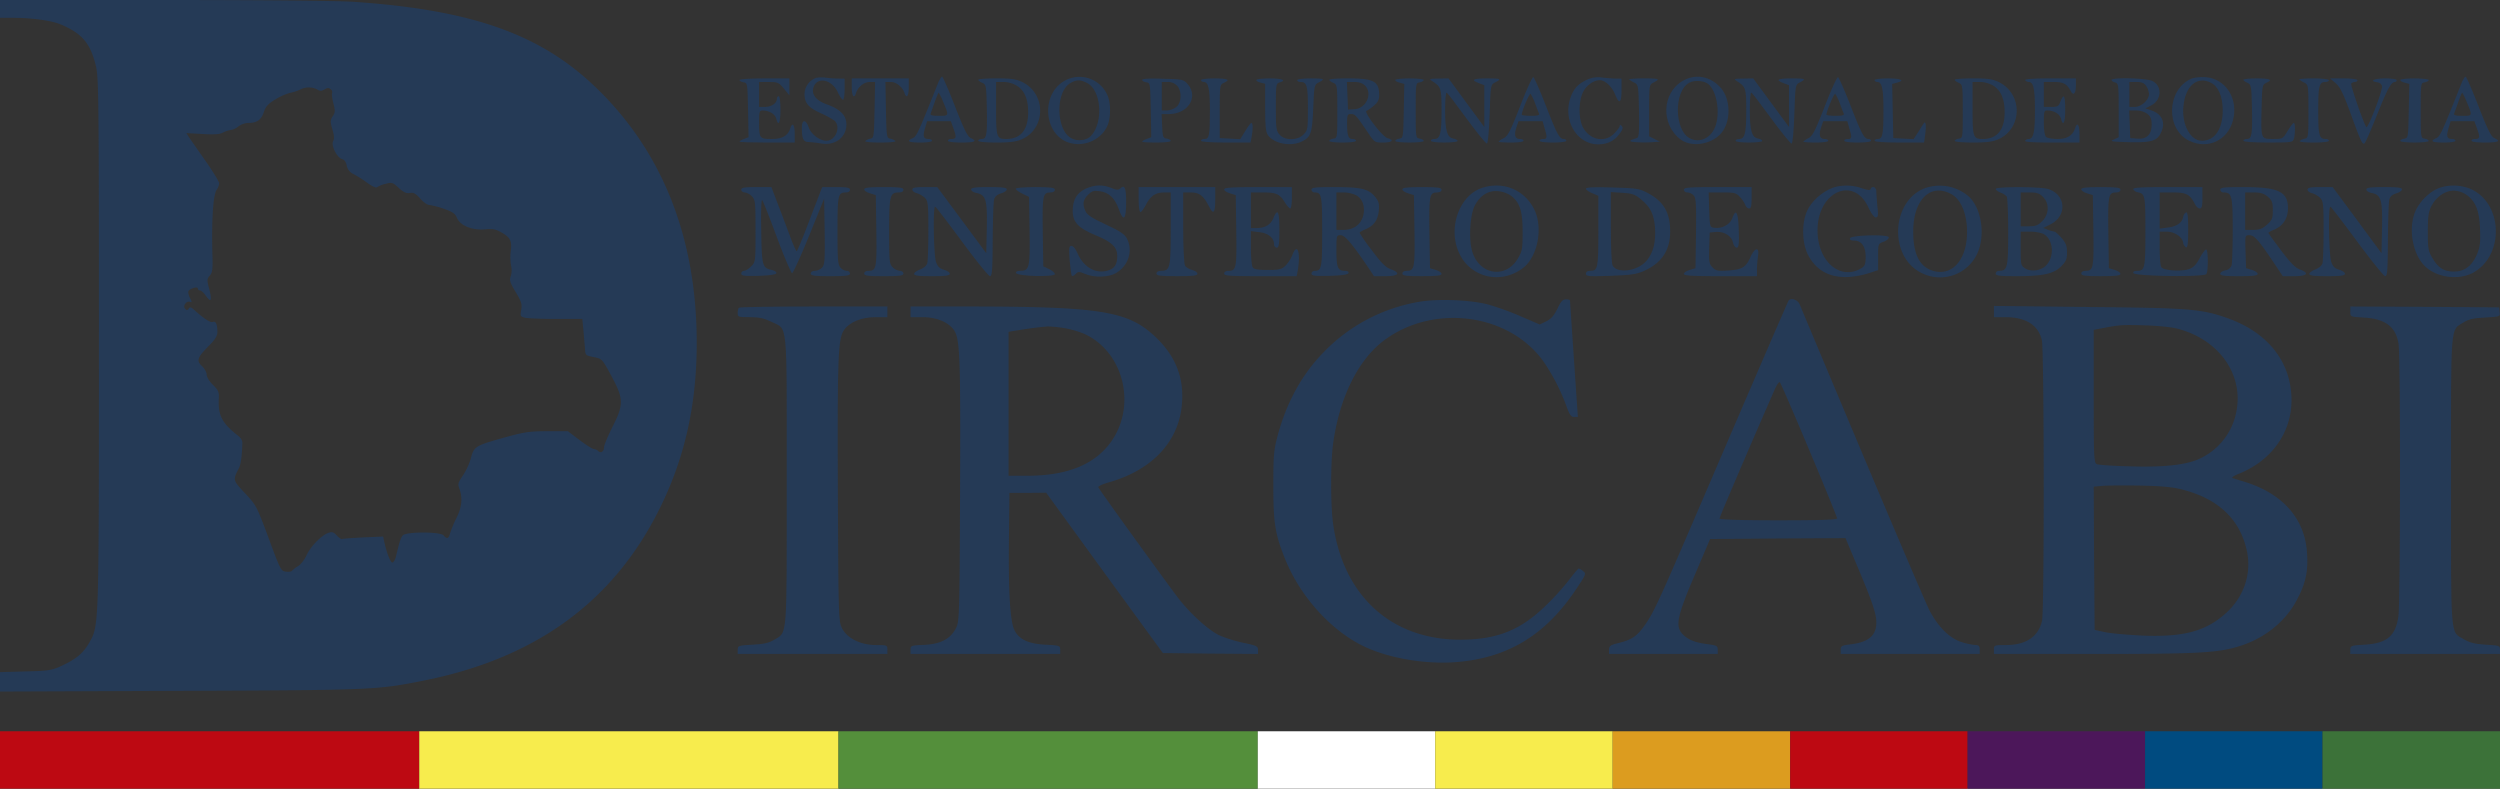 <svg xmlns="http://www.w3.org/2000/svg" viewBox="0 0 1403 442.62"><rect x="0" y="0" width="1403" height="442.62" fill="#333333" stroke="none"/><defs><style>.cls-1{fill:#bd0912;}.cls-2{fill:#f7ec4d;}.cls-3{fill:#548f3b;}.cls-4{fill:#fff;}.cls-5{fill:#dc9c1f;}.cls-6{fill:#4c175a;}.cls-7{fill:#004b80;}.cls-8{fill:#3c7239;}.cls-9{fill:#253a56;}</style></defs><g id="Capa_2" data-name="Capa 2"><g id="Capa_2-2" data-name="Capa 2"><rect class="cls-1" y="410.38" width="235.29" height="32.23"/><rect class="cls-2" x="235.29" y="410.38" width="235.29" height="32.23"/><rect class="cls-3" x="470.58" y="410.38" width="235.29" height="32.23"/><rect class="cls-4" x="705.87" y="410.38" width="99.59" height="32.23"/><rect class="cls-2" x="805.46" y="410.38" width="99.59" height="32.23"/><rect class="cls-5" x="905.05" y="410.38" width="99.59" height="32.23"/><rect class="cls-1" x="1004.64" y="410.38" width="99.59" height="32.23"/><rect class="cls-6" x="1104.23" y="410.38" width="99.59" height="32.23"/><rect class="cls-7" x="1203.82" y="410.38" width="99.59" height="32.23"/><rect class="cls-8" x="1303.41" y="410.38" width="99.59" height="32.23"/><path class="cls-9" d="M0,5v5H7.8c11,.1,21.6,1.6,27,4,11.4,5,15.8,10.3,18.9,22.5,1.7,6.6,1.8,16.1,1.8,156,0,161.9.1,158.3-5.5,168.3-3.4,5.9-7.2,9-15.5,12.9-5.5,2.5-7.3,2.8-20.2,3.1L0,377.2v10.9l101.3-.4c108.4-.4,110.2-.5,136.7-5.8,62.1-12.4,105.5-43.7,131.4-94.9,14.7-29,21.6-59.3,21.6-94.6,0-58.9-19.2-107.5-56.8-143.5-31-29.8-69.5-43.4-136-47.9C189.3.4,144.1,0,91.4,0H0ZM178,50.2c1.6,1,2.4,1,4.1,0s2.4-1,3.5-.1a2,2,0,0,1,.8,2.1c-.3.5,0,3.1.7,5.8,1.1,4.2,1,5.2-.4,7.3s-1.4,3-.2,7.2c1,3.3,1.2,5.3.5,6.6-1.4,2.4,2.1,9.4,5,10.2,1.3.3,2.2,1.6,2.6,3.7a6.6,6.6,0,0,0,3.8,4.7,66.46,66.46,0,0,1,7.7,4.9c2.6,1.9,5,3,5.5,2.5a13.72,13.72,0,0,1,4.7-1.9c3.6-1,4.1-.9,7.5,2.3,2.8,2.5,4.4,3.2,6.3,2.8s3.2.3,5.7,3.1c1.7,2,4,3.6,5,3.6a50.34,50.34,0,0,1,8.1,2.1c5.2,1.8,6.5,2.7,7.6,5.3,1.9,4.3,8.7,7,15.8,6.3,4.3-.4,5.9-.1,9.4,1.9,4.8,2.8,5.7,4.7,4.9,10.6a28.55,28.55,0,0,0,.2,7.8,11.3,11.3,0,0,1-.2,6.1c-.8,2.2-.3,3.6,2.8,8.8s3.7,6.7,3.1,10c-.6,3.7-.5,3.8,2.6,4.5,1.7.3,9.6.6,17.4.6h14.3l.6,6.2c.3,3.5.7,8.1.9,10.3.2,3.9.3,4,4.9,4.9s4.7,1,9.6,10c7.2,13.3,7.4,16.3,1.1,28.8-2.7,5.4-4.9,10.6-4.9,11.7,0,2.5-1.8,3.7-3.3,2.2a4.06,4.06,0,0,0-2.4-1.1c-.8,0-4.4-2.3-8-5l-6.6-5H307.3c-9.9,0-12.9.4-24.1,3.5-16.4,4.6-17.2,5-18.9,11.5a36.74,36.74,0,0,1-4.4,9.7c-2.9,4.2-3.1,4.9-2,7.8,1.8,5.1,1.3,10.2-1.8,16.3a67.39,67.39,0,0,0-3.5,8.4c-.7,3.1-1.8,3.5-3.6,1.3s-21.2-2.2-23,0c-1.1,1.3-1.8,3.4-3.8,11.9-.4,1.6-1.3,3.1-1.9,3.3-1,.4-3.3-5.3-4.7-11.9l-.6-2.7-11.2.5c-6.1.3-11.4.7-11.8.9s-1.7-.6-3-2c-1.9-2-2.6-2.2-4.9-1.4-3.9,1.5-10.1,7.9-12.1,12.6-1.1,2.3-3.1,5-4.7,6a14.28,14.28,0,0,0-3.4,2.6c-.3.5-1.9.7-3.5.5-2.7-.3-3.1-1.1-9.6-18.7-6.7-18-7-18.6-13.3-25.3-6.9-7.3-6.9-7.4-3.4-14.1,1-1.8,1.8-7.4,1.9-14.2.1-1.1-.9-2.8-2.2-3.8-9.3-7.3-11.5-11.5-11-21.2.2-3.5-.3-4.6-3.3-7.5-2-2-3.5-4.4-3.5-5.7s-1.2-3.5-2.6-4.8c-3.3-3.1-2.7-4.8,3.6-11.2,3.8-3.8,5-5.8,5-8.1,0-4.2-.9-6.2-2.6-5.5-1.3.5-5-1.9-10.1-6.5-2-1.9-2.7-2.1-3.4-1s-1.1,1-2,.1c-1.5-1.5.7-4.7,2.8-3.9,1.1.4,1.1,0-.1-2.2-.8-1.6-1.1-3.3-.8-3.9,1-1.5,5.2-2.7,5.2-1.4a1.23,1.23,0,0,0,1.3,1.1c.6,0,2.2,1.4,3.3,3.1,2.9,4,3.5,2.6,1.8-4-1.3-4.9-1.3-5.6.3-7.4,1.5-1.6,1.8-3.5,1.5-12.1-.5-19.2.4-33.2,2.4-36.1a7.45,7.45,0,0,0,1.4-3.6c0-.9-3.4-6.5-7.6-12.5s-8.4-12-9.3-13.3l-1.5-2.4,9,.5c6.5.4,9.8.2,11.5-.8a13.77,13.77,0,0,1,4.2-1.4,8.93,8.93,0,0,0,4.4-2,10.24,10.24,0,0,1,5.4-2c5.1,0,7.4-1.6,8.9-5.9,1-3.2,2.4-4.8,6.2-7.1a33.51,33.51,0,0,1,8.6-3.9,24.57,24.57,0,0,0,5.8-1.9A10.38,10.38,0,0,1,178,50.2Z"/><path class="cls-9" d="M457.5,43.9a9.81,9.81,0,0,0-6,9.1c0,4.9,2.4,7.6,9.5,10.7a51.4,51.4,0,0,1,7.3,4c3.8,3.5.6,11.3-4.5,11.3-3.8,0-8.5-3.6-9.9-7.4-1.7-4.8-3.9-4.7-3.9.1,0,6.3.9,8,3.8,8,1.5.1,4.6.4,6.9.8,8,1.4,14.3-3.4,14.3-10.7,0-5-3.4-8.5-10.9-11.2-5.9-2.1-8.6-5.3-7.7-9.1,1.7-6.6,10.1-5.3,13.7,2.1,1.1,2.4,2.5,4.4,3,4.4s.9-2.7.9-5.9v-6h-3.2a65.55,65.55,0,0,1-7.3-.5C461.3,43.3,458.6,43.4,457.5,43.9Z"/><path class="cls-9" d="M526.4,46.7c-11,27.7-12,29.8-14.1,30.8-3.9,1.7-2.5,2.5,4.2,2.5,3.7,0,6.5-.4,6.5-1s-.9-1-1.9-1c-2.9,0-3.3-1.5-2-6l1.2-4h13.3l1.6,4.4c1.7,4.7,1.5,5.6-1.4,5.6-1,0-1.8.4-1.8,1s3.2,1,7.5,1c7.7,0,9.2-.8,5.3-2.5-1.8-.8-3.8-4.9-8.8-17.7-3.6-9.3-6.9-16.8-7.3-16.8S527.2,44.7,526.4,46.7Zm2.5,9.5c3.8,9,3.9,8.8-1.9,8.8-3.8,0-5.1-.3-4.7-1.3.2-.6,1.3-3.6,2.3-6.5s2-5.2,2.2-5.2A27.85,27.85,0,0,1,528.9,56.2Z"/><path class="cls-9" d="M597.5,45.3c-14.5,8.2-11.3,32.8,4.7,35.3,8.1,1.4,16.4-3.1,19.4-10.3,1.8-4.2,1.8-12.5,0-16.6A17.08,17.08,0,0,0,597.5,45.3Zm12.6,1.3c7.9,4.1,9.3,21.8,2.2,29.6-2.3,2.6-7.5,3.3-11,1.4-8.8-4.5-9.1-26.4-.4-31.1C604.3,44.6,606.4,44.7,610.1,46.6Z"/><path class="cls-9" d="M853.1,59.6c-5.5,14-6.9,16.8-9.3,18a9.77,9.77,0,0,0-2.8,1.9c0,.3,3.2.5,7,.5,4,0,7-.4,7-1s-.9-1-2-1c-2.8,0-3.4-2.2-2-6.5l1.2-3.5h13.5l1.1,3.9c1.6,5.3,1.5,6.1-.8,6.1-1.1,0-2,.4-2,1s3.2,1,7.5,1,7.5-.4,7.5-1-.6-1-1.4-1c-2.4,0-3.9-2.8-10.1-18.8-3.3-8.5-6.5-15.7-7-15.9S856.6,50.4,853.1,59.6Zm8.4-1.6c.9,2.5,1.9,5.1,2.2,5.7.4,1-.9,1.3-4.6,1.3-2.8,0-5.1-.3-5.1-.6,0-2.1,4.4-12.4,5-11.7A30,30,0,0,1,861.5,58Z"/><path class="cls-9" d="M890.5,44.8c-4.9,2.3-7.3,4.9-9.1,9.9C876.9,67.5,884.9,81,896.9,81c5.2,0,9.3-2,12.1-6.1,1.7-2.2,2-3.3,1.1-4.2s-1.1-.8-1.1,0c0,.6-1.4,2.5-3.1,4.2-5.1,5.2-13,3.9-17.2-2.8-2.9-4.7-3-14.8-.3-20.4,1.9-3.8,5.9-6.7,9.4-6.7,3,0,6.8,3.6,8.6,8,2.3,5.8,3.6,5,3.6-2.4V44.1h-3.2c-1.8,0-5.3-.3-7.8-.6A14.6,14.6,0,0,0,890.5,44.8Z"/><path class="cls-9" d="M944.5,45.3c-11.9,6.7-12.6,24.6-1.3,33,6.6,4.9,18.8,2.5,23.7-4.8,4.6-6.8,4.1-18.2-1.2-24.2C959.9,42.8,951.7,41.2,944.5,45.3Zm14.2,1.9c4.5,3.6,6.6,14.9,4.3,22.7-2.1,7.2-8.8,10.8-14.7,7.7-8.7-4.5-9-26.3-.4-31.1C950.8,44.8,956.3,45.2,958.7,47.2Z"/><path class="cls-9" d="M1024.1,59.6c-5.5,14-6.9,16.8-9.3,18a9.77,9.77,0,0,0-2.8,1.9c0,.3,3.2.5,7,.5,4,0,7-.4,7-1s-.9-1-2-1c-2.8,0-3.4-2.2-2-6.5l1.2-3.5h13.5l1.1,3.9c1.6,5.3,1.5,6.1-.8,6.1-1.1,0-2,.4-2,1s3.2,1,7.5,1,7.5-.4,7.5-1-.6-1-1.4-1c-2.4,0-3.9-2.8-10.1-18.8-3.3-8.5-6.5-15.7-7-15.9S1027.6,50.4,1024.1,59.6Zm8.4-1.6c.9,2.5,1.9,5.1,2.2,5.7.4,1-.9,1.3-4.6,1.3-2.8,0-5.1-.3-5.1-.6,0-2.1,4.4-12.4,5-11.7A30,30,0,0,1,1032.5,58Z"/><path class="cls-9" d="M1229.5,44.3c-13.6,6.2-14.2,28.3-.9,34.7,10.3,5,21.5-.1,24.5-11.3,3.3-12.2-4-23.6-15.4-24.4C1234.7,43.1,1231.2,43.5,1229.5,44.3Zm11.4,2.2c4.1,2.1,6.5,7.8,6.5,15.5,0,10.5-4.5,17-11.7,17-6.4,0-11.3-9-10.4-19C1226.3,48.2,1233,42.4,1240.9,46.5Z"/><path class="cls-9" d="M1381.4,46.7c-11,27.7-12,29.8-14.1,30.8-3.9,1.7-2.5,2.5,4.2,2.5,3.7,0,6.5-.4,6.5-1s-.9-1-1.9-1c-2.9,0-3.3-1.5-2-6l1.2-4h13.3l1.6,4.4c1.7,4.7,1.5,5.6-1.4,5.6-1,0-1.8.4-1.8,1s3.2,1,7.5,1c7.7,0,9.2-.8,5.3-2.5-1.8-.8-3.8-4.9-8.8-17.7-3.6-9.3-6.9-16.8-7.3-16.8S1382.2,44.7,1381.4,46.7Zm2.5,9.5c3.8,9,3.9,8.8-1.9,8.8-3.8,0-5.1-.3-4.7-1.3.2-.6,1.3-3.6,2.3-6.5s2-5.2,2.2-5.2A27.85,27.85,0,0,1,1383.9,56.2Z"/><path class="cls-9" d="M415,44.9c0,.5,1,1.1,2.3,1.3,2.2.3,2.2.6,2.5,15.6l.3,15.2-2.6,1c-1.4.5-2.5,1.2-2.5,1.5s7,.5,15.5.5H446V75c0-5-1.3-6.7-2.4-3.2-1.4,4.4-4.4,6.2-10.5,6.2-6.9,0-7.1-.3-7.1-9.6,0-5.7.2-6.4,1.9-6.4,3.7,0,7,1.9,7.7,4.5,1.2,4.9,2.4,2.4,2.4-5,0-4.3-.4-7.5-1-7.5s-1,.6-1,1.4c0,2.5-3,4.6-6.6,4.6H426V46h5.4c5.1,0,5.7.3,8.5,3.7l3.1,3.8V44H429C421,44,415,44.4,415,44.9Z"/><path class="cls-9" d="M478,49c0,5,1.3,6.7,2.4,3.2S485,46,488.1,46h3l-.3,15.7c-.3,14.9-.4,15.8-2.3,16.1a6.52,6.52,0,0,0-2.9,1.3c-.6.5,2.8.9,8.4.9s9-.4,8.5-.9a7.56,7.56,0,0,0-3-1.3c-1.9-.3-2-1.2-2.3-16.1L496.9,46h3c3.1,0,6.6,2.8,7.7,6.2S510,54,510,49V44H478Z"/><path class="cls-9" d="M549,44.8c0,.4,1,1.2,2.3,1.7,2.1,1,2.2,1.6,2.5,14,.3,15.1-.1,17.5-2.8,17.5-1.1,0-2,.4-2,1s4.1,1,10.3,1c7.8,0,11.2-.5,14.3-1.9,13.3-6,13.6-25.2.4-31.9-3.7-1.8-6-2.2-14.7-2.2C553.6,44,549,44.3,549,44.8ZM570.5,48c4.4,2.7,6.5,7.5,6.5,15,0,9.9-4.2,15-12.3,15-5.4,0-5.7-.9-5.7-17.2V46h4.1A15.43,15.43,0,0,1,570.5,48Z"/><path class="cls-9" d="M641,44.8c0,.6,1,1.2,2.3,1.4,2.2.3,2.2.6,2.5,15.6l.3,15.2-2.6,1c-1.4.5-2.5,1.2-2.5,1.5s3.6.5,8,.5,8-.4,8-.9-1-1.1-2.2-1.3c-2.1-.3-2.3-.9-2.6-7.1l-.3-6.7H656c10.7,0,16.7-9.5,10.6-16.7-2.4-2.7-2.7-2.8-14-3.1C645.2,43.9,641,44.2,641,44.8Zm19.6,3.3c2.8,3.1,2.5,9.6-.5,12a10,10,0,0,1-5.2,1.9H652V46h3.3A7.14,7.14,0,0,1,660.6,48.1Z"/><path class="cls-9" d="M674,45c0,.5.7,1,1.5,1,2.7,0,3.5,3.8,3.5,16.4,0,13.8-.4,15.6-3.1,15.6-1,0-1.9.4-1.9,1s5.3,1,13.9,1h13.9l.6-3.1c.8-4.3.8-7.9-.1-7.9-.5,0-2,2.1-3.5,4.6L696,78.1l-5.7-.3-5.8-.3v-15c0-14.6.1-15,2.3-16,3.9-1.7,2.4-2.5-5.3-2.5C677.2,44,674,44.4,674,45Z"/><path class="cls-9" d="M705,44.9c0,.5,1.1,1.2,2.5,1.5l2.5.6V60.3c0,10.6.3,13.7,1.6,15.6,3.4,4.7,12.6,6.5,18.8,3.6,5.3-2.5,6-4.7,6.6-19,.5-12.2.6-13,2.8-14.1,4.2-2.1,3.6-2.4-4.1-2.4-4.5,0-7.7.4-7.7,1s.8,1,1.8,1c3.6,0,4.2,2,4.2,14.7,0,11.8-.1,12.5-2.5,14.8-3.3,3.4-10.2,3.5-13.3.2-2-2.2-2.2-3.4-2.2-15.6,0-12.4.1-13.3,2-13.8,4.4-1.2,1.6-2.3-5.5-2.3C708.4,44,705,44.4,705,44.9Z"/><path class="cls-9" d="M746,44.8c0,.4,1,1.2,2.3,1.7,2.1,1,2.2,1.4,2.2,16,0,14.8,0,15-2.2,15.3-1.3.2-2.3.8-2.3,1.3s3.4.9,7.5.9c4.3,0,7.5-.4,7.5-1s-.9-1-1.9-1c-2.4,0-3.1-1.9-3.1-8.6,0-4.9.2-5.4,2.1-5.4,2.4,0,2.9.6,9.1,9.7,4.2,6.3,4.2,6.3,9,6.3,5,0,6.5-1.4,2.6-2.4-2.8-.6-13.7-14.8-11.9-15.4a19.92,19.92,0,0,0,4.1-2.9c2.2-1.8,3-3.3,3-5.8,0-7.9-3-9.5-17.5-9.5C750.7,44,746,44.3,746,44.8ZM766,48c4.5,4.5.7,13-6,13.3l-3.5.2-.3-7.8-.3-7.7H760C762.7,46,764.7,46.7,766,48Z"/><path class="cls-9" d="M783,44.9c0,.5,1.1,1.2,2.5,1.5l2.6.7-.3,15.2c-.3,14.9-.3,15.2-2.5,15.5-1.3.2-2.3.8-2.3,1.3s3.6.9,8,.9,8-.4,8-.9-1-1.1-2.2-1.3c-2.3-.3-2.3-.5-2.3-15.8s0-15.5,2.3-15.8c1.2-.2,2.2-.8,2.2-1.3s-3.6-.9-8-.9S783,44.4,783,44.9Z"/><path class="cls-9" d="M803.4,45.3c5.4,3.4,5.6,4,5.6,16.8S808.2,78,805,78c-1.1,0-2,.4-2,1s3.2,1,7.5,1c4.1,0,7.5-.4,7.5-.9s-1-1.1-2.2-1.3c-3.6-.5-4.8-4.3-4.8-15.6,0-5.6.3-10.2.8-10.2s5.4,6.6,11.2,14.5,11,14.3,11.5,14.1,1.2-7,1.5-16.7c.5-15.8.6-16.4,2.8-17.5,4.2-2.1,3.6-2.4-4.1-2.4-8.2,0-9.6.8-4.7,2.7l3,1.1V71.3L822.9,57.6,812.9,44l-5.7.1C802.4,44.1,801.8,44.3,803.4,45.3Z"/><path class="cls-9" d="M914.3,44.6a15,15,0,0,0,2.9,1.8c2.2,1.1,2.3,1.7,2.6,15.9.2,12.5,0,14.8-1.3,15.2-4.7,1.5-4.8,2-.2,2.3a67.53,67.53,0,0,0,9,0l4.2-.3-3-1.5-3-1.5V62c0-14,.1-14.5,2.3-15.6,4.2-2.1,3.5-2.4-5.3-2.4C917.6,44,914,44.3,914.3,44.6Z"/><path class="cls-9" d="M974.4,45.3c5.4,3.4,5.6,4,5.6,16.8S979.2,78,976,78c-1.1,0-2,.4-2,1s3.2,1,7.5,1c4.1,0,7.5-.4,7.5-.9s-1-1.1-2.2-1.3c-3.6-.5-4.8-4.3-4.8-15.6,0-5.6.3-10.2.8-10.2s5.4,6.6,11.2,14.5,11,14.3,11.5,14.1,1.2-7,1.5-16.7c.5-15.8.6-16.4,2.8-17.5,4.2-2.1,3.6-2.4-4.1-2.4-8.2,0-9.6.8-4.7,2.7l3,1.1V71.3L993.9,57.6,983.9,44l-5.7.1C973.4,44.1,972.8,44.3,974.4,45.3Z"/><path class="cls-9" d="M1052,45c0,.5.7,1,1.5,1,2.7,0,3.5,3.8,3.5,15.7,0,13.7-.5,16.3-3.1,16.3-1.1,0-1.9.4-1.9,1s5.3,1,13.9,1h13.9l.7-5.1c.6-4.3.2-7.2-.8-5.8-.2.2-1.5,2.3-3,4.7l-2.8,4.3-5.7-.3-5.7-.3-.3-15.2-.3-15.2,2.6-.7c4.9-1.2,2.4-2.4-5-2.4C1055.2,44,1052,44.4,1052,45Z"/><path class="cls-9" d="M1097,44.8c0,.4,1,1.2,2.3,1.7,2.1,1,2.2,1.4,2.2,16,0,14.8,0,15-2.2,15.3-1.3.2-2.3.8-2.3,1.3s4.6.9,10.3.9c7.8,0,11.2-.5,14.3-1.9,13.4-6.1,13.6-25.2.4-31.9-3.7-1.8-6-2.2-14.7-2.2C1101.6,44,1097,44.3,1097,44.8Zm21.5,3.2c4.4,2.7,6.5,7.5,6.5,15,0,9.9-4.2,15-12.3,15-5.4,0-5.7-.9-5.7-17.2V46h4.1A15.43,15.43,0,0,1,1118.5,48Z"/><path class="cls-9" d="M1136.5,45a2.77,2.77,0,0,0,2,1c2.7,0,3.5,3.9,3.5,16s-.8,16-3.5,16a2.46,2.46,0,0,0-2,1c-.4.7,4.8,1,14.9,1H1167V75c0-5-1.3-6.7-2.4-3.2-1.4,4.3-4.5,6.2-9.9,6.2-2.9,0-5.8-.5-6.5-1.2s-1.2-4-1.2-8c0-6.1.2-6.8,1.9-6.8,3.7,0,7,1.9,7.7,4.5,1.2,4.9,2.4,2.4,2.4-5,0-8-.8-9.4-2.7-4.5-1,2.7-1.6,3-5.2,3H1147V46h5.4c5.6,0,7.5,1,9.7,5.1,1.5,2.9,2.9,1.4,2.9-3.2V44h-14.6C1141,44,1136.1,44.4,1136.5,45Z"/><path class="cls-9" d="M1185,44.9c0,.5.9,1.1,2,1.4,1.9.5,2,1.4,2,15.6V77l-2.7,1.3c-2.5,1-1.5,1.2,8.2,1.5,12.3.3,15.9-.6,18-4.9,3.1-5.8,1-10.9-5.1-12.9l-3.5-1.2,3.3-1.6c5.9-3,6.4-10.8.8-13.7C1204.8,43.8,1185,43.3,1185,44.9Zm19.4,3.3a9.11,9.11,0,0,1,1.6,4.6c0,3.3-4.3,7.2-8,7.2h-3V46h3.9C1201.9,46,1203.3,46.6,1204.4,48.2Zm.7,15.7c1.8,1.4,2.4,2.9,2.4,5.9,0,5.7-2.7,8.4-7.9,8l-4.1-.3-.3-7.8-.3-7.7h3.9A11,11,0,0,1,1205.1,63.9Z"/><path class="cls-9" d="M1259,44.8c0,.4,1,1.2,2.3,1.7,2.1,1,2.2,1.6,2.5,14,.3,15.1-.1,17.5-2.8,17.5-1.1,0-2,.4-2,1s5.3,1,13.9,1c13.5,0,13.9-.1,14.5-2.3.8-3.1.7-8.7-.1-8.7-.5,0-2,2.1-3.5,4.5-2.7,4.5-2.8,4.5-8.2,4.5-6.9,0-6.8.2-6.4-17.5.3-12.4.4-13,2.6-14,3.9-1.7,2.4-2.5-5.3-2.5C1262.4,44,1259,44.3,1259,44.8Z"/><path class="cls-9" d="M1290.3,44.6a15,15,0,0,0,2.9,1.8c2.2,1.1,2.3,1.6,2.3,16.1,0,14.2-.1,15-2,15.3a6.52,6.52,0,0,0-2.9,1.3c-.6.5,2.5.9,7.7.9s8.7-.4,8.7-1-.8-1-1.8-1c-3.7,0-4.2-2-4.2-16s.5-16,4.2-16c1,0,1.8-.5,1.8-1s-3.6-1-8.7-1C1293.6,44,1290,44.3,1290.3,44.6Z"/><path class="cls-9" d="M1310.8,46.7c2.5,2.2,4.2,5.7,8.3,16.8,5.7,15.8,6.7,17.8,7.8,17,.5-.2,3.7-7.5,7.1-16.1,5.9-14.7,7.9-18.4,10.1-18.4a1,1,0,0,0,.9-1c0-.6-2.8-1-6.5-1-6.2,0-9.1,1.5-4.3,2.2a3.07,3.07,0,0,1,2.6,2.1c.5,2.3-7.9,24-8.8,23-1.4-1.6-9-23.5-8.5-24.4a2.93,2.93,0,0,1,2.1-.9c.8,0,1.4-.5,1.4-1s-3.2-1-7.7-1h-7.7Z"/><path class="cls-9" d="M1347,44.9c0,.5,1.1,1.2,2.5,1.5l2.6.7-.3,15.2c-.3,14.9-.3,15.2-2.5,15.5-1.3.2-2.3.8-2.3,1.3s3.6.9,8,.9,8-.4,8-.9-1-1.1-2.2-1.3c-2.3-.3-2.3-.5-2.3-15.8s0-15.5,2.3-15.8c1.2-.2,2.2-.8,2.2-1.3s-3.6-.9-8-.9S1347,44.4,1347,44.9Z"/><path class="cls-9" d="M609.3,105.9c-5,2.3-7.3,6.2-7.3,12.5s3.2,9.7,12.8,13.6c9.1,3.7,12.2,6.7,12.2,11.6s-1.5,7.2-5.5,8.3c-6.9,1.9-13.6-2.1-17-10.2-.9-2.1-2.2-3.7-3.2-3.7-1.4,0-1.5,1-1,8.1.4,4.5.9,8.4,1.2,8.7s1.3-.1,2.1-1c1.5-1.5,2-1.5,5.3-.1,5.1,2.2,13.2,2,17.3-.4,7.1-4.1,9.8-12.6,6.2-19.5-1.2-2.3-3.8-4.1-11.8-7.8-7.6-3.5-10.5-5.4-11.4-7.4-1.8-4-1.5-6.4,1.4-9.3,2.1-2.1,3.2-2.5,6.6-2,5.1.7,8.4,3.8,10.6,9.9,2.7,7.6,4.2,6.2,4.2-3.7,0-8.5-.9-10.2-3.6-7.5-.7.7-2.2.6-4.7-.5C618.9,103.5,614.4,103.6,609.3,105.9Z"/><path class="cls-9" d="M831.3,105.6c-12.3,4.4-18.6,21.9-12.8,35.6,6,14.4,23.5,18.9,36.2,9.2,8.2-6.2,11.4-22.4,6.4-32.7C855.6,106.4,843.3,101.4,831.3,105.6Zm16.5,4.1c5.1,3.8,6.7,8.7,6.7,20.3,0,9.6-.2,10.9-2.7,15.1-6.9,11.7-22,9.1-25.7-4.4-1.9-6.7-1.1-20.2,1.5-25.2,3-5.9,7.8-8.8,13.3-8.2A16.53,16.53,0,0,1,847.8,109.7Z"/><path class="cls-9" d="M1030,104.9c-7.7,2.4-14.8,9-16.8,16-2.1,6.8-1.5,16.1,1.3,21.8,6,12,17.9,15.6,34.3,10.6l5.2-1.7v-7.4c0-7.3,0-7.4,3-8.5,1.7-.6,3-1.7,3-2.5,0-1.8-21.1-1.3-21.8.5-.2.8.6,1.3,2.2,1.3,4.2,0,6.6,3.2,6.6,9,0,4.1-.4,5.2-2.2,6.4-11.9,7.4-24.8-3.6-24.8-21.1,0-21.8,20.3-30.9,28.6-12.8,1.5,3.3,3.2,5.5,4.1,5.5,1.3,0,1.5-1,.9-6.1-.3-3.4-.6-7.3-.6-8.5,0-2.4-2.5-3.4-3.2-1.3-.3.8-1.8.6-5.1-.5A25.74,25.74,0,0,0,1030,104.9Z"/><path class="cls-9" d="M1080.6,105.5c-19.1,6.8-20.9,38.2-2.6,47.5a23,23,0,0,0,31.4-10.2c5-10,2.8-25.8-4.5-32.5A24.92,24.92,0,0,0,1080.6,105.5Zm14.4,3.4c4.9,2.6,8.1,9.3,8.8,18,1.2,17-7.1,28.3-18.6,25.2-7.8-2.1-11.5-9.2-11.5-22.1C1073.7,112.1,1083.3,102.6,1095,108.9Z"/><path class="cls-9" d="M1369.1,105.4c-5.1,1.8-10.6,7-13.2,12.3-4.5,9.2-2.4,23.9,4.4,31.1,6.4,6.9,19.2,8.8,27.7,4.2,18.2-10.2,16.4-40.6-2.9-47.5A25,25,0,0,0,1369.1,105.4Zm14.9,3.8c5.3,3.7,7.4,8.9,7.8,19.4.3,7.7,0,9.9-1.8,14.3-2.8,6.3-6.8,9.4-12.5,9.5s-9.1-1.9-12.3-7.4c-2.5-4.1-2.7-5.4-2.7-15,0-8.7.4-11.2,2.1-14.5,2.7-5.1,7.6-8.5,12.4-8.5A13.74,13.74,0,0,1,1384,109.2Z"/><path class="cls-9" d="M416,106.5c0,.8.9,1.5,2,1.5a7.35,7.35,0,0,1,4,2.2c1.9,2,2,3.4,2,19.5,0,17.1,0,17.4-2.5,19.8-1.3,1.4-3.1,2.5-4,2.5a1.54,1.54,0,0,0-1.5,1.5c0,1.3,1.5,1.5,9.7,1.3,6.2-.2,9.8-.7,10-1.5.2-.6-.9-1.4-2.6-1.8-5.3-1.1-5.6-2.3-5.9-21.9-.2-10,0-17.7.5-17.3s4.2,9.8,8.3,20.9,8,20,8.5,20.1,4.8-9.3,9.5-20.8l8.5-21,.3,18.4c.2,16.1,0,18.6-1.4,20.2a6.26,6.26,0,0,1-4.1,1.9c-1.4,0-2.3.6-2.3,1.5,0,1.2,1.9,1.5,11,1.5s11-.3,11-1.5a1.69,1.69,0,0,0-1.8-1.5,5.43,5.43,0,0,1-3.5-1.8c-1.5-1.6-1.7-4.6-1.7-20.8,0-20.1.3-21.4,4.7-21.4,1.4,0,2.3-.6,2.3-1.5,0-1.2-1.5-1.5-7.8-1.5h-7.8l-6.9,18c-3.7,9.9-7.1,18-7.4,18s-1.9-3.5-3.5-7.8-4.6-12.3-6.8-18L432.9,105h-8.5C417.6,105,416,105.3,416,106.5Z"/><path class="cls-9" d="M485,106.3c0,.7,1.5,1.7,3.3,2.2l3.2,1,.3,19.9c.3,21.1,0,22.6-4.4,22.6-1.5,0-2.4.6-2.4,1.5,0,1.2,1.9,1.5,11,1.5s11-.3,11-1.5c0-.8-.9-1.5-2-1.5a6.92,6.92,0,0,1-4-2c-1.9-1.9-2-3.3-2-20.4,0-20,.4-21.6,5.6-21.6,1.5,0,2.4-.6,2.4-1.5,0-1.2-1.9-1.5-11-1.5C487.7,105,485,105.3,485,106.3Z"/><path class="cls-9" d="M512,106.4c0,.8,1.1,1.7,2.5,2A12,12,0,0,1,519,111c1.8,1.8,2,3.4,2,18.2,0,9-.3,17.3-.6,18.5-.4,1.4-2,2.7-4,3.5s-3.4,1.8-3.4,2.5c0,1,2.5,1.3,10,1.3,7.7,0,10-.3,10-1.4,0-.7-1.5-1.7-3.2-2.2-2.5-.7-3.6-1.8-4.5-4.4-1.3-3.8-1.8-31-.5-31,.4,0,7.1,8.8,15,19.5s15,19.5,15.8,19.5c1.2,0,1.4-3.5,1.5-20.3.1-11.1.4-21.3.8-22.7.4-1.7,1.7-2.8,3.9-3.5,1.8-.5,3.2-1.5,3.2-2.2,0-1-2.5-1.3-10-1.3-7.8,0-10,.3-10,1.4,0,.7,1.3,1.6,3,1.9,5.3,1.1,6.1,3.8,5.8,19.6l-.3,14.2-13.7-18.5L526,105h-7C513.7,105,512,105.3,512,106.4Z"/><path class="cls-9" d="M570,105.9c0,.5,1.7,1.8,3.8,2.8l3.7,1.8.3,19.2c.3,20.9-.1,22.3-5.5,22.3-1.5,0-2.3.5-2.1,1.2.7,1.9,21.8,2.4,21.8.6,0-.7-1.5-2-3.3-2.8l-3.2-1.5-.3-19.4c-.3-20.6,0-22.1,4.4-22.1,1.5,0,2.4-.6,2.4-1.5,0-1.2-1.9-1.5-11-1.5C575,105,570,105.4,570,105.9Z"/><path class="cls-9" d="M639,112c0,3.9.4,7,1,7s1.9-1.8,3-3.9c2.5-5.1,5.5-7.1,10.2-7.1H657v20.4c0,22.2-.3,23.6-5.6,23.6-1.5,0-2.4.6-2.4,1.5,0,1.2,1.9,1.5,11.5,1.5,9.3,0,11.5-.3,11.5-1.4,0-.8-1.4-1.7-3-2.1s-3.5-1.5-4-2.5-1-10.4-1-21.4V108h4.3c4.8,0,7.1,1.8,10.1,7.7,2.5,5.1,3.6,4,3.6-3.7v-7H639Z"/><path class="cls-9" d="M687,106.3c0,.7,1.5,1.7,3.3,2.2l3.2,1,.3,19.9c.3,21.1,0,22.6-4.4,22.6-1.5,0-2.4.6-2.4,1.5,0,1.3,2.9,1.5,20.4,1.5h20.3l.7-3.8c1.6-10-.5-15.3-3.2-7.9a18.81,18.81,0,0,1-3.8,5.8c-2.2,2.1-3.5,2.4-10,2.4-5.6,0-7.7-.4-8.4-1.5-.5-.8-1-5.7-1-10.9v-9.4l4.7.6c5,.5,8.3,3.2,8.3,6.8a1.79,1.79,0,0,0,1.5,1.9c1.2,0,1.5-1.8,1.5-10,0-10.6-1-12.4-3.4-6.5-1.6,3.7-4.7,5.5-9.7,5.5H702V108h6.6c7.7,0,9.5.8,12.4,5.5,1.2,1.9,2.6,3.5,3.1,3.5s.9-2.7.9-6v-6H706C691.1,105,687,105.3,687,106.3Z"/><path class="cls-9" d="M736,106.5a1.69,1.69,0,0,0,1.8,1.5c3.9,0,4.2,1.7,4.2,22s-.3,22-4.2,22a1.69,1.69,0,0,0-1.8,1.5c0,1.3,1.6,1.5,10.2,1.3,7-.2,10.3-.7,10.6-1.6.2-.7-.6-1.2-2-1.2-4,0-4.8-1.8-4.8-11.2,0-8.6,0-8.8,2.4-8.8s6.2,4.5,15.5,18.2l3.2,4.8h6.4c7.5,0,8.8-1.8,3-3.9-2.7-.9-5.4-3.6-10.5-10.5a101.42,101.42,0,0,1-7-9.9c0-.4,1.5-1.3,3.3-2,4.8-2.1,6.9-5.1,7.5-10.5.3-4.1,0-5.2-2.3-8-3.6-4.2-7.7-5.2-22.7-5.2C738.1,105,736,105.2,736,106.5Zm24.9,3c3.8,1.9,5.4,6.6,4.1,11.6s-5.5,7.9-10.9,7.9H750V108h4A17.57,17.57,0,0,1,760.9,109.5Z"/><path class="cls-9" d="M787,106.3c0,.7,1.5,1.7,3.3,2.2l3.2,1,.3,19.9c.3,21.1,0,22.6-4.4,22.6-1.5,0-2.4.6-2.4,1.5,0,1.2,1.9,1.5,11,1.5,8.3,0,11-.3,11-1.3,0-.7-1.5-1.7-3.2-2.2l-3.3-1-.3-19.9c-.3-21.1,0-22.6,4.4-22.6,1.5,0,2.4-.6,2.4-1.5,0-1.2-1.9-1.5-11-1.5C789.7,105,787,105.3,787,106.3Z"/><path class="cls-9" d="M890,105.9c0,.6,1.6,1.7,3.5,2.5l3.5,1.5v19.8c0,21.1-.3,22.3-4.7,22.3-1.5,0-2.3.6-2.3,1.6,0,1.5,1.5,1.6,13.8,1.2,11.3-.4,14.7-.9,18.7-2.7,10-4.4,14.8-11.6,14.8-22.1,0-10.9-3.7-17-12.8-21.8-4.6-2.4-6.2-2.6-19.7-3C894.5,104.9,890,105.1,890,105.9Zm30.7,5.8c5.5,4.4,7.5,8.4,8.1,16.1.5,8.3-1,14.2-4.9,18.7-5,5.7-16.4,7.2-18.9,2.5-.6-1.1-1-10.2-1-21.6V107.8l6.5.4C915.8,108.5,917.6,109.1,920.7,111.7Z"/><path class="cls-9" d="M945,106.5a1.79,1.79,0,0,0,1.9,1.5,5.41,5.41,0,0,1,3.5,1.6c1.4,1.4,1.6,4.4,1.4,21.2l-.3,19.7-3.2,1c-1.8.5-3.3,1.5-3.3,2.2,0,1,4.4,1.3,20.5,1.3H986v-3.8a64.87,64.87,0,0,1,.6-7.5c.9-5.2-1.7-5-4.1.3-2.7,6-4.6,7.2-12.3,7.8-6.2.4-7.2.2-9.1-1.7s-2.1-3.1-1.9-10.9l.3-8.7,3.2-.3c4.6-.5,9,2.1,9.8,5.8.4,1.7,1.3,3,2.1,3,1.2,0,1.4-1.7,1.2-9.7-.3-10.3-1.6-12.6-3.6-6.9-1.4,3.7-5.9,6.1-10.4,5.4-2.2-.3-2.3-.8-2.6-10.1l-.3-9.7h7.6c6.9,0,7.8.2,10,2.6a15.85,15.85,0,0,1,3,4.5,2.64,2.64,0,0,0,2.1,1.9c1.1,0,1.4-1.5,1.4-6v-6H964C947.8,105,945,105.2,945,106.5Z"/><path class="cls-9" d="M1120,106c0,.6,1.2,1.5,2.7,2.1a9.57,9.57,0,0,1,3.5,2.2c.4.7.8,9.6.8,19.9,0,19.9-.4,21.8-5.1,21.8a1.79,1.79,0,0,0-1.9,1.5c0,1.2,1.9,1.5,11.5,1.5,15,0,21-1.3,25.2-5.5,2.8-2.8,3.3-4,3.3-7.9,0-3.6-.6-5.2-3.1-8.1-1.7-1.9-3.5-3.5-3.9-3.5a20.72,20.72,0,0,1-3.6-1l-2.7-1.1,4-2c9.7-4.8,8.7-17-1.6-19.9C1144.3,104.7,1120,104.7,1120,106Zm26.5,4.5c3.7,3.6,3.5,9.7-.4,13.6-2.4,2.4-3.8,2.9-7.5,2.9H1134V108h5C1143.1,108,1144.6,108.5,1146.5,110.5Zm-.1,20.6c5.7,2.6,6.9,12.2,2.2,17.5-2.8,3.3-8.7,4.2-12.1,2-2.4-1.6-2.5-2.1-2.5-11.1V130h5A23.59,23.59,0,0,1,1146.4,131.1Z"/><path class="cls-9" d="M1168,106.3c0,.7,1.5,1.7,3.3,2.2l3.2,1,.3,19.9c.3,21.1,0,22.6-4.4,22.6-1.5,0-2.4.6-2.4,1.5,0,1.2,1.9,1.5,11,1.5,8.3,0,11-.3,11-1.3,0-.7-1.5-1.7-3.2-2.2l-3.3-1-.3-19.9c-.3-21.1,0-22.6,4.4-22.6,1.5,0,2.4-.6,2.4-1.5,0-1.2-1.9-1.5-11-1.5C1170.7,105,1168,105.3,1168,106.3Z"/><path class="cls-9" d="M1197.2,106.2a3.45,3.45,0,0,0,2.4,1.7c4.2.8,4.4,1.5,4.4,22,0,20.9-.3,22.1-4.8,22.1-1.4,0-2.2.5-2,1.2.7,1.9,39.8,2.4,41,.6s1-13.8-.1-13.8c-.6,0-2.2,2.2-3.7,5-2,3.7-3.5,5.2-6.2,6.1-4.4,1.4-14.1.7-15.3-1.2-.5-.8-.9-5.6-.9-10.7V130h3.9c4.4,0,8.8,2.9,9.3,6.2a3.58,3.58,0,0,0,1.6,2.6c.9.3,1.2-2.1,1.2-9.8s-.3-10.1-1.2-9.8a3.57,3.57,0,0,0-1.6,2.5c-.5,3.2-3.7,5.5-8.7,6l-4.5.6V108h7.3c7.8,0,9.6,1,12.6,6.7.6,1.3,1.8,2.3,2.6,2.3,1.2,0,1.5-1.4,1.5-6v-6h-19.6C1201.2,105,1196.9,105.3,1197.2,106.2Z"/><path class="cls-9" d="M1246,106.5a1.79,1.79,0,0,0,1.9,1.5c4.6,0,5.1,2,5.1,20.8,0,9.7-.3,18.7-.6,20a4.27,4.27,0,0,1-3.5,2.9c-1.6.3-2.9,1.2-2.9,1.9,0,1.1,2.3,1.4,10.5,1.4,7.9,0,10.5-.3,10.5-1.3,0-.7-1.5-1.7-3.2-2.2l-3.3-1-.3-9.3c-.3-9.2-.3-9.2,2.2-9.2,2.7,0,5,2.6,13.5,15.2l5.2,7.8h6.4c7.4,0,8.8-1.8,3.1-3.8-2.5-.9-5.3-3.8-10.5-10.7-3.9-5.2-7.1-9.6-7.1-9.9a10.8,10.8,0,0,1,3-1.6c5.2-2.1,8-6.4,8-12.1,0-9.4-5.3-11.9-25.2-11.9C1248.1,105,1246,105.2,1246,106.5Zm26.7,3.9c2.4,2.1,2.8,3.2,2.8,7.6,0,4.6-.4,5.5-3.3,8.1-2.5,2.3-4.2,2.9-7.7,2.9H1260V108h4.9C1268.7,108,1270.5,108.6,1272.7,110.4Z"/><path class="cls-9" d="M1295,106.4c0,.8,1.1,1.7,2.5,2a12,12,0,0,1,4.5,2.6c1.8,1.8,2,3.4,2,18.2,0,9-.3,17.3-.6,18.5-.4,1.4-2,2.7-4,3.5s-3.4,1.8-3.4,2.5c0,1,2.5,1.3,10,1.3,7.7,0,10-.3,10-1.4,0-.7-1.5-1.7-3.2-2.2-2.5-.7-3.6-1.8-4.5-4.4-1.3-3.8-1.8-31-.5-31,.4,0,7.1,8.8,15,19.5s15,19.5,15.8,19.5c1.2,0,1.4-3.5,1.5-20.3.1-11.1.4-21.3.8-22.7.4-1.7,1.7-2.8,3.9-3.5,1.8-.5,3.2-1.5,3.2-2.2,0-1-2.5-1.3-10-1.3-7.8,0-10,.3-10,1.4,0,.7,1.3,1.6,3,1.9,5.3,1.1,6.1,3.8,5.8,19.6l-.3,14.2-13.7-18.6L1309.1,105H1302C1296.7,105,1295,105.3,1295,106.4Z"/><path class="cls-9" d="M795.7,169.5a97,97,0,0,0-53.3,28.6c-11.8,12.2-20.3,27.7-25.2,45.7-2.4,8.9-2.6,11.3-2.6,29.2,0,20.9,1,26.7,6.7,41,8.3,20.4,25,39.2,43.2,48.3,13.5,6.7,33.5,10.4,50.9,9.4,30-1.9,51.7-14.8,69.3-41.3,5.4-8.1,5.6-8.5,3.7-9.9A8.12,8.12,0,0,0,886,319c-.3,0-2.9,3.1-5.8,6.9a140.13,140.13,0,0,1-13.8,15c-13.7,13-26.7,18-46.6,18.1-39,.1-66.1-24.6-71.7-65.3-1.4-10-1.4-34.3,0-44.4,3.5-25.9,13.9-47.1,28.4-58.1,28.3-21.3,71.5-15.2,90.4,12.7A113.29,113.29,0,0,1,879,227.7c1.8,5.1,2.7,6.3,4.4,6.3h2.1l-2.2-32.3c-1.2-17.7-2.2-32.5-2.2-33s-1.1-.7-2.3-.7c-1.8,0-2.9,1.2-4.8,5.3-1.9,3.8-3.5,5.7-6.2,7l-3.7,1.8-10.7-4.6a161.3,161.3,0,0,0-18.2-6.6C824.9,168.2,806.2,167.5,795.7,169.5Z"/><path class="cls-9" d="M1003.7,168.8c-.3.4-16.5,37.8-36,83.2-38.1,88.7-38.9,90.6-44.9,99.2-4.2,5.9-7.1,7.9-15,9.8-4.1,1-4.8,1.6-4.8,3.6V367h61v-2.4c0-2.1-.6-2.4-5.7-3.1-7.2-.9-11.1-2.5-14.2-5.8-4-4.4-2.8-10.2,7.1-33.2l8.5-20,38-.3,38-.2,6.6,15.7c8.6,20.4,10.7,26.7,10.7,31.7,0,7.3-4.4,11-14.4,12.2-5,.6-5.6.9-5.6,3V367h78v-2.5c0-1.9-.5-2.5-2.3-2.5a35.55,35.55,0,0,1-7.6-1.6c-6.8-2-13.3-8.4-18.3-17.9-2-3.9-18.9-43.5-37.7-88.1s-34.6-82.3-35.2-83.8C1008.7,168.1,1004.8,166.9,1003.7,168.8Zm11.7,83.9c8.6,20.4,15.6,37.7,15.6,38.2,0,.8-10.4,1.1-33,1.1-20.7,0-33-.4-33-1s6.6-16.1,14.6-34.7,15.5-35.8,16.6-38.2,2.2-4,2.7-3.5S1006.8,232.2,1015.4,252.7Z"/><path class="cls-9" d="M414.7,172.7c-.4.3-.7,1.7-.7,3,0,2.2.3,2.3,6.8,2.3,5.3,0,7.9.6,11.9,2.5,9.6,4.8,8.8-3.1,8.8,89,0,90.6.5,84.9-7.1,89.6-2.9,1.7-5.7,2.4-12.1,2.7-7.9.4-8.3.6-8.3,2.8V367h84v-2.5c0-2.4-.2-2.5-6.3-2.5-8.7,0-16.4-3.8-19.2-9.5-1.9-3.9-2-6.3-2.3-77.5-.3-75.7.1-85,3.6-90,3.1-4.3,9.8-7,17.4-7H498v-6H456.7C433.9,172,415,172.3,414.7,172.7Z"/><path class="cls-9" d="M511,175v3h6.8c7.6,0,14.2,2.7,17.4,7,3.5,4.9,3.9,13.5,3.6,89.5-.3,70.5-.4,74.2-2.2,77.8-3.1,6.2-8.5,9.1-17.8,9.6-7.5.3-7.8.4-7.8,2.7V367h84v-2.4c0-2.2-.4-2.4-8.3-2.8-9.5-.5-14.7-2.9-17.3-8-2.5-4.7-3.5-20.9-3.2-50.2l.3-27h10.3l10.3-.1,32.7,45,32.8,45,26.7.3,26.7.2v-2.3c0-2-.8-2.4-8-3.9a78.31,78.31,0,0,1-13.6-4.2c-6-2.8-16.1-11.9-22.9-20.6-6.3-8.2-44.7-61.3-45.1-62.5-.3-.6,2.5-1.9,6.2-2.9,23-6.6,37.7-21.5,40.4-41.1,2.2-16.4-2.8-29.7-15.5-41.3-14.9-13.6-30.7-16.1-102.2-16.2H511Zm85.5,9a55.81,55.81,0,0,1,12.1,3.4c21.5,9.9,29.2,38.9,15.7,59.4-9,13.5-24.6,20.1-47.5,20.2H566V186.2l6.8-1.1c5.9-.9,9.4-1.4,15.2-1.9A73.21,73.21,0,0,1,596.5,184Z"/><path class="cls-9" d="M1119,174.9V178h6.8c11.2.1,18.2,4.5,20.1,13,1.3,5.7,1.4,151.8.1,157.4-2,8.9-9.1,13.6-20.2,13.6-6.6,0-6.8.1-6.8,2.5V367h56.8c59.1,0,69.2-.6,81.7-4.6,13.9-4.5,25.5-14,31.7-26.1,4.8-9.2,6.2-15.7,5.5-25.9-1.1-19.1-13.5-33.3-34.7-39.9-3-.9-6.2-1.9-7-2.2s.4-1.2,3.4-2.4c18.4-7.4,29.6-23,29.6-41.4-.1-21.1-13-37.8-35.8-45.9-14.6-5.2-21.3-5.8-78.4-6.3l-52.8-.6Zm103.5,9.7c23.8,6.4,37.5,27,32.1,48.4a36.48,36.48,0,0,1-22,25.2c-7.6,2.9-19.8,4.1-37.5,3.5-9.1-.2-17.4-.8-18.3-1.2-1.7-.7-1.8-3.4-1.8-38V185.1l5.3-1c9.3-1.8,11-1.9,23.7-1.5C1211.1,182.8,1219.1,183.6,1222.5,184.6Zm2.8,90.3c20.2,5.3,32.2,17.1,35.8,35,2.4,12.5-1.9,25.1-11.8,34.1-11.2,10.2-23.7,13.6-46.8,12.7-8.2-.4-17.7-1.2-21-1.9l-6-1.3-.3-40.2-.2-40.2,4.7-.4c2.7-.3,12.2-.3,21.3-.2C1213.6,272.8,1219.3,273.3,1225.3,274.9Z"/><path class="cls-9" d="M1319,174.9c0,2.9,0,2.9,7.3,3.3,12.3.6,18.4,5.2,19.8,15,1.1,7.7,1,145.1-.1,152.7-1.6,11.1-6.5,15.2-19.1,15.9-7.5.4-7.9.6-7.9,2.8V367h84v-2.4c0-2.2-.4-2.4-7.9-2.8-6.1-.4-8.8-1-12.3-3-7.8-4.6-7.3,1.4-7.3-88.7s-.5-84.5,7.1-89.2c2.9-1.8,5.7-2.4,12.1-2.7,8.4-.5,8.4-.5,8.1-3.1l-.3-2.6-41.7-.3L1319,172Z"/></g></g></svg>